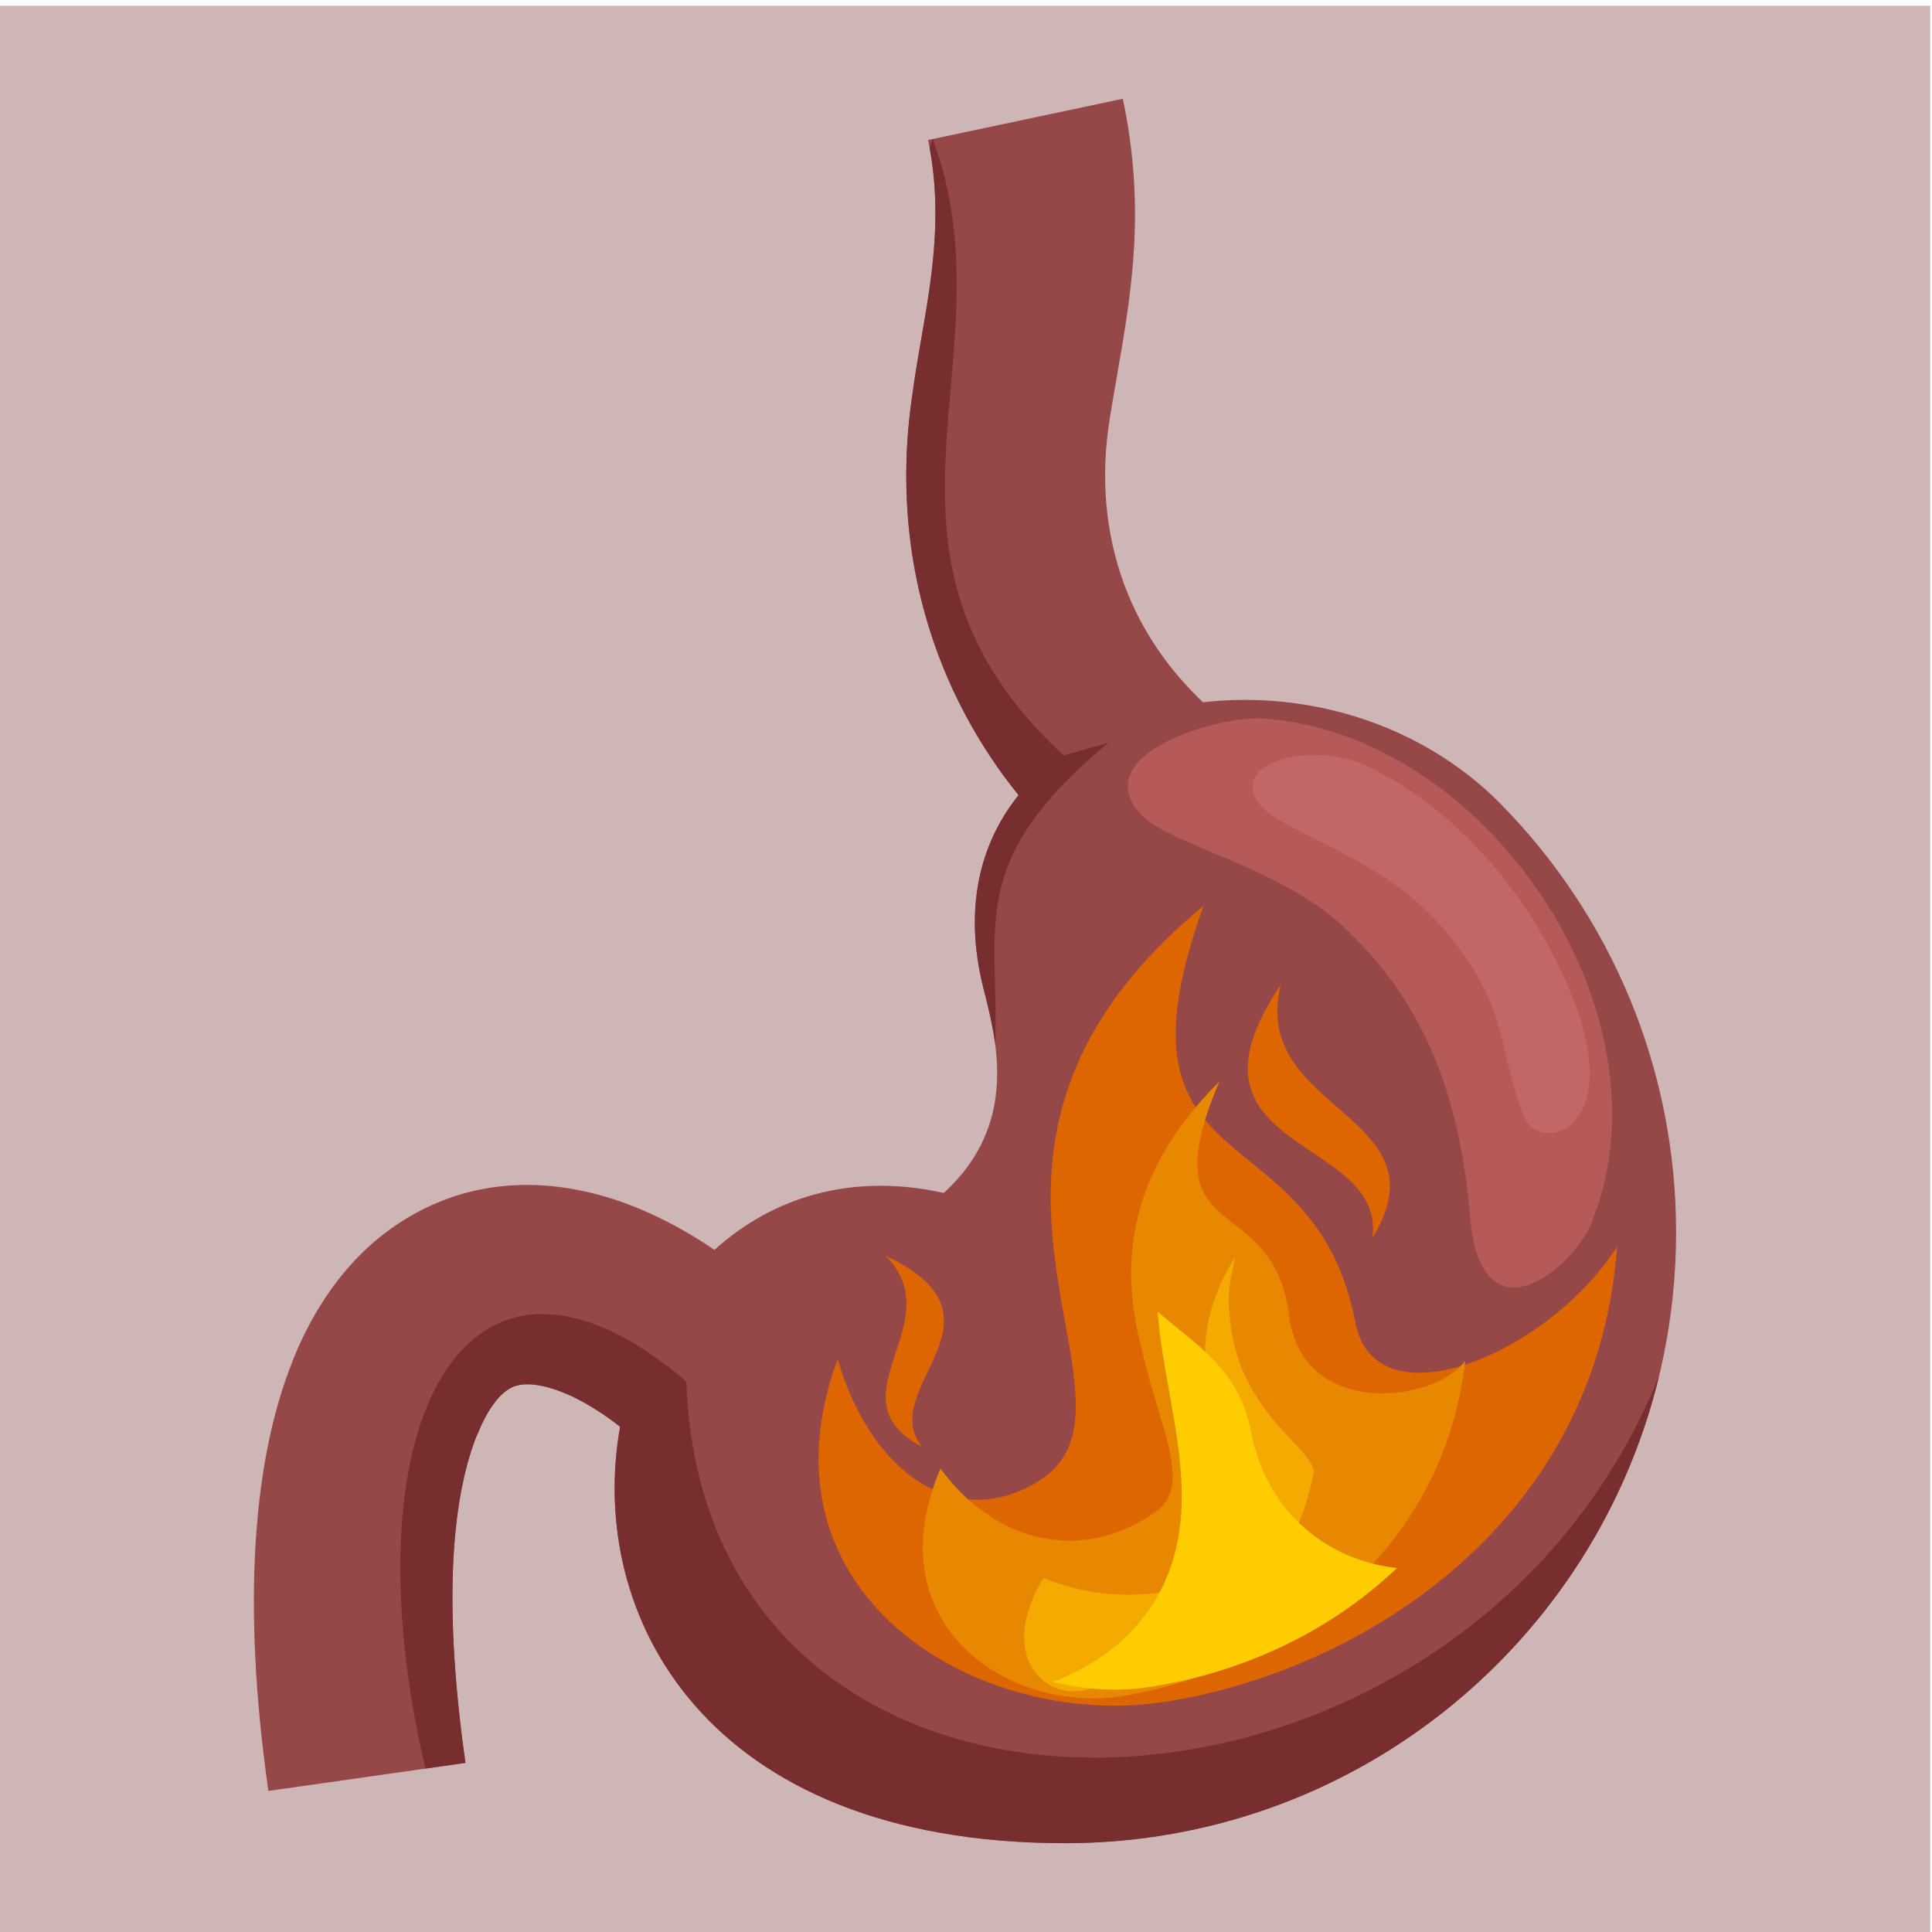 <?xml version="1.0" encoding="UTF-8"?>
<svg version="1.1" viewBox="0 0 880 880" xmlns="http://www.w3.org/2000/svg">
<defs>
<clipPath id="a">
<path d="m0 660h660v-660h-660z"/>
</clipPath>
</defs>
<g transform="matrix(1.333 0 0 -1.333 0 880)">
<path d="m0 0h659.56v658.21h-659.56z" fill="#cfb6b6"/>
<g clip-path="url(#a)">
<g transform="translate(513.31 384.93)">
<path d="m0 0c36.757-37.626 59.412-89.094 59.412-145.85 0-115.28-93.453-208.73-208.73-208.73-123.22 0-163.61 78.177-152.09 142.3-9.437 7.34-18.218 11.963-26.011 13.788-4.883 1.146-8.867 0.932-11.682-0.704-4.051-2.351-7.879-7.653-11.25-16.089l-0.046 0.019c-8.956-22.519-11.346-59.348-3.864-111.88l-67.345-9.583c-9.249 64.947-4.986 113.68 8.169 146.6v0.135c9.258 23.17 23.093 39.662 40.263 49.629 18.406 10.684 39.206 13.312 61.193 8.157 13.941-3.267 28.37-9.85 42.823-19.641 19.488 17.67 46.405 26.575 78.348 19.446 26.005 23.808 17.86 52.751 13.52 70.03-6.836 27.218-1.159 49.479 12.023 65.906-10.541 13.056-19.026 27.366-25.327 42.629-11.607 28.101-15.66 59.163-11.38 91.275 1.213 9.102 2.293 15.29 3.392 21.6 3.682 21.151 7.612 43.715 2.385 68.35l66.547 14.107c7.965-37.533 2.895-66.629-1.855-93.904-1.29-7.405-2.555-14.676-3.124-18.936-2.693-20.196-0.247-39.477 6.854-56.672 5.598-13.556 14.19-25.988 25.536-36.718 34.908 4.052 74.385-6.74 102.24-35.252" fill="#964747" fill-rule="evenodd"/>
</g>
<g transform="translate(340.06 303.33)">
<path d="m0 0c-0.936 7.212-2.677 13.795-4.04 19.224-6.836 27.218-1.159 49.478 12.023 65.906-10.541 13.055-19.026 27.365-25.327 42.629-11.607 28.1-15.66 59.163-11.38 91.275 1.213 9.102 2.293 15.29 3.392 21.599 3.547 20.38 7.324 42.071 2.92 65.663l1.074 3.028c27.864-75.011-30.815-140.4 44.647-210.61 5.128 1.442 10.257 2.884 15.385 4.326-48.808-40.463-37.279-62.117-38.694-103.04m226.87-113.2c-22.031-91.656-104.53-159.78-202.94-159.78-123.22 0-163.61 78.177-152.09 142.3-9.437 7.34-18.218 11.963-26.011 13.788-4.883 1.146-8.867 0.932-11.682-0.704-4.051-2.35-7.879-7.653-11.25-16.089l-0.045 0.019c-8.958-22.519-11.347-59.348-3.865-111.88l-13.681-1.947c-27.551 117.7 13.645 196.66 89.148 132.26 6.304-176.26 264.51-167 332.42 2.034" fill="#782e2e" fill-rule="evenodd"/>
</g>
<g transform="translate(396.79 78.472)">
<path d="m0 0c-62.933-9.088-140.14 36.781-110.58 117.31 11.939-40.785 41.954-59.01 69.233-41.345 42.267 27.368-47.759 110.74 55.772 196.16-35.099-97.921 37.641-68.442 51.925-142.31 6.877-35.564 66.349-10.576 89.426 25.963-7.13-98.4-92.841-146.69-155.78-155.78" fill="#d60" fill-rule="evenodd"/>
</g>
<g transform="translate(384.46 80.806)">
<path d="m0 0c-38.383-6.96-86.116 23.408-63.115 77.572 18.776-25.63 48.959-32.996 74.735-13.957 10.885 9.472-0.174 29.004-5.858 54.318-6.888 26.174-7.133 58.57 26.444 91.873-24.785-58.115 19.061-35.837 23.955-81.109 5.351-34.203 49.753-28.564 60.011-14.327-4.036-36.073-21.983-63.185-45.182-82.182-21.746-18.054-48.234-28.489-70.99-32.188" fill="#e88800" fill-rule="evenodd"/>
</g>
<g transform="translate(372.12 83.139)">
<path d="m0 0c-13.829-4.831-32.092 10.037-15.647 37.833 25.612-10.473 55.961-6.982 80.236 13.433 0.639 5.261-9.542 16.639-16.625 32.325-9.496 17.407-13.363 39.999 2.024 63.894-2.69-11.697-2.642-13.208-1.732-22.429 3.828-32.84 30.878-44.026 28.314-52.089-4.505-22.947-17.191-40.499-33.402-52.984-13.305-10.602-29.12-17.127-43.168-19.983" fill="#f4aa00" fill-rule="evenodd"/>
</g>
<g transform="translate(359.79 85.473)">
<path d="m0 0c10.725-2.703 21.932-3.336 31.821-1.908 32.448 4.685 62.963 19.034 85.739 40.823-9.612 1.052-18.912 4.276-27.397 10.333-12.101 8.639-19.591 21.428-22.391 35.915-4.156 21.498-18.099 29.373-31.988 41.3 2.304-31.478 16.569-64.535 1.184-94.901-4.978-9.821-12.398-17.813-21.62-23.786-4.866-3.15-10.009-5.765-15.348-7.776" fill="#fc0" fill-rule="evenodd"/>
</g>
<g transform="translate(468.92 237.13)">
<path d="M 0,0 C 26.123,42.311 -42.168,43.192 -31.251,86.543 -70.357,28.848 4.969,35.099 0,0" fill="#d60" fill-rule="evenodd"/>
</g>
<g transform="translate(315.08 165.77)">
<path d="M 0,0 C -31.818,16.671 10.295,42.373 -12.455,65.292 33.095,43.841 -16.016,19.98 0,0" fill="#d60" fill-rule="evenodd"/>
</g>
<g transform="translate(459.17 343.37)">
<path d="m0 0c-22.147 21.01-60.209 28.03-69.714 38.904-17.275 19.766 24.443 32.727 40.861 32.421 76.567-3.917 142.84-100.24 113.41-172.67-6.055-14.897-37.688-41.748-41.443 2.574-3.064 36.188-12.999 68.86-39.301 94.978z" fill="#b55959" fill-rule="evenodd"/>
</g>
<g transform="translate(534.01 327.03)">
<path d="m0 0c24.991-52.983-8.319-62.846-13.743-47.419-9.404 26.751-4.919 36.154-26.129 62.152-21.379 26.206-56.236 33.568-63.758 43.665-10.836 14.544 18.495 21.932 37.34 12.733 29.381-14.342 52.782-41.713 66.29-71.131" fill="#c26767" fill-rule="evenodd"/>
</g>
</g>
</g>
</svg>
